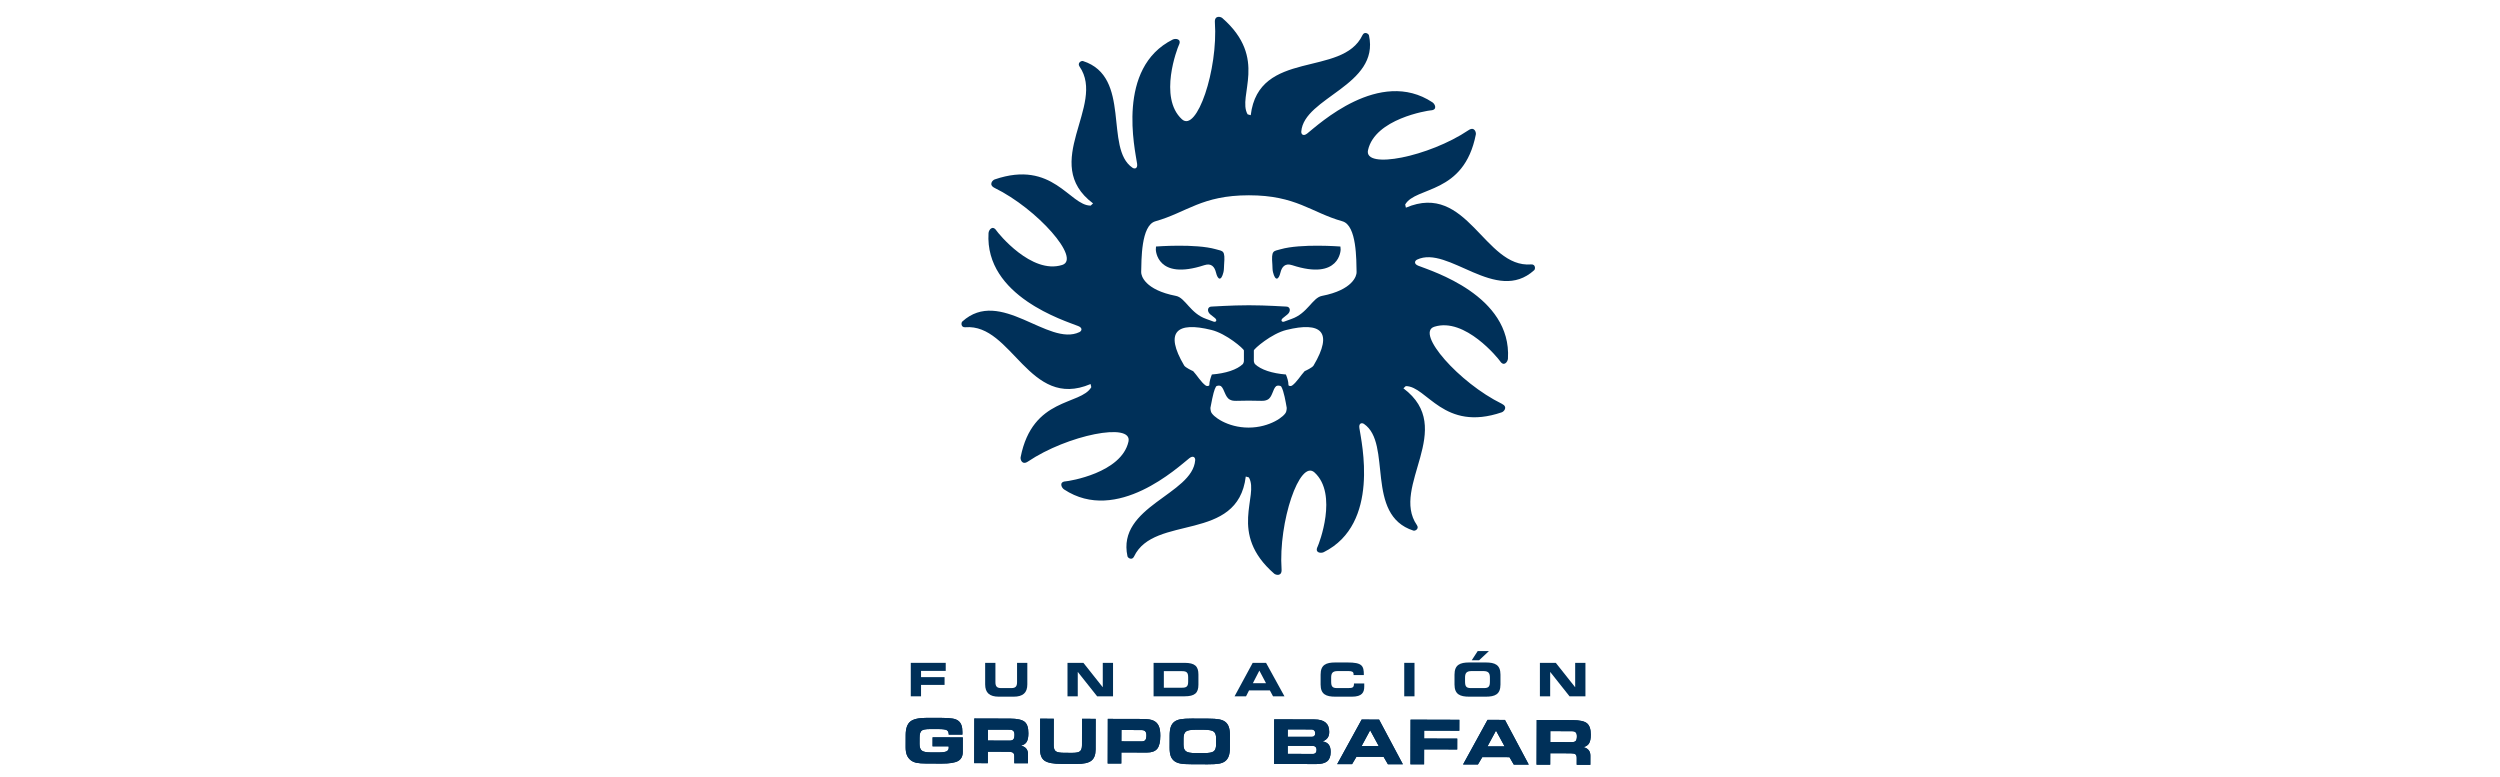 <?xml version="1.0" encoding="UTF-8" standalone="no"?>
<svg
   xmlns:dc="http://purl.org/dc/elements/1.1/"
   xmlns:cc="http://creativecommons.org/ns#"
   xmlns:rdf="http://www.w3.org/1999/02/22-rdf-syntax-ns#"
   xmlns:svg="http://www.w3.org/2000/svg"
   xmlns="http://www.w3.org/2000/svg"
   xmlns:sodipodi="http://sodipodi.sourceforge.net/DTD/sodipodi-0.dtd"
   xmlns:inkscape="http://www.inkscape.org/namespaces/inkscape"
   width="1010"
   height="314"
   viewBox="0 0 757.5 235.5"
   version="1.1"
   id="svg67"
   sodipodi:docname="grupo_bafar.svg"
   inkscape:version="0.92.4 (5da689c313, 2019-01-14)">
  <defs
     id="defs71" />
  <sodipodi:namedview
     pagecolor="#ffffff"
     bordercolor="#666666"
     borderopacity="1"
     objecttolerance="10"
     gridtolerance="10"
     guidetolerance="10"
     inkscape:pageopacity="0"
     inkscape:pageshadow="2"
     inkscape:window-width="2400"
     inkscape:window-height="1261"
     id="namedview69"
     showgrid="false"
     inkscape:zoom="0.68559473"
     inkscape:cx="181.99333"
     inkscape:cy="172.11334"
     inkscape:window-x="2391"
     inkscape:window-y="-9"
     inkscape:window-maximized="1"
     inkscape:current-layer="svg67"
     units="px" />
  <g
     id="surface1"
     transform="translate(238.5,-10.67)">
    <path
       style="fill:#003059;fill-opacity:1;fill-rule:nonzero;stroke:none"
       d="m 48.965,233.246 v -0.031 c 0,-0.625 -0.188,-1.055 -0.562,-1.285 -0.375,-0.23 -1.219,-0.348 -2.543,-0.352 l -2.41,-0.004 c -1.414,-0.008 -2.32,0.156 -2.715,0.496 -0.398,0.336 -0.602,1.051 -0.602,2.145 l -0.008,1.867 c 0,0.977 0.223,1.645 0.668,2.008 0.445,0.363 1.332,0.547 2.652,0.551 l 2.395,0.008 c 1.188,0 2.008,-0.105 2.453,-0.316 0.449,-0.219 0.676,-0.586 0.676,-1.109 0,-0.074 -0.012,-0.195 -0.035,-0.363 v -0.047 l -4.867,-0.008 0.008,-2.727 9.156,0.023 -0.012,4.426 c -0.004,1.273 -0.48,2.184 -1.418,2.719 -0.941,0.531 -2.582,0.797 -4.918,0.789 l -4.602,-0.012 c -1.406,-0.004 -2.449,-0.086 -3.121,-0.234 -0.668,-0.152 -1.238,-0.41 -1.703,-0.777 -0.543,-0.43 -0.934,-0.961 -1.184,-1.59 -0.246,-0.629 -0.371,-1.422 -0.367,-2.379 l 0.012,-3.668 c 0.008,-1.941 0.465,-3.293 1.387,-4.062 0.914,-0.762 2.586,-1.137 4.996,-1.133 l 4.617,0.012 c 1.492,0.004 2.59,0.074 3.297,0.211 0.703,0.133 1.262,0.359 1.664,0.68 0.426,0.324 0.734,0.77 0.938,1.324 0.203,0.555 0.301,1.25 0.297,2.09 0,0.195 0,0.352 -0.004,0.465 -0.004,0.105 -0.004,0.207 -0.016,0.301"
       id="path2"
       inkscape:connector-curvature="0" />
    <path
       style="fill:#003059;fill-opacity:1;fill-rule:nonzero;stroke:none"
       d="m 67.406,231.77 -6.566,-0.019 -0.008,3.305 6.566,0.023 c 0.551,0 0.938,-0.129 1.156,-0.387 0.227,-0.258 0.336,-0.719 0.336,-1.395 0,-0.531 -0.109,-0.922 -0.348,-1.164 -0.238,-0.242 -0.617,-0.363 -1.137,-0.363 m 0.164,-3.363 c 2.148,0.012 3.605,0.332 4.387,0.969 0.77,0.633 1.156,1.793 1.148,3.477 0,1.164 -0.176,2.035 -0.523,2.602 -0.348,0.57 -0.926,0.953 -1.742,1.141 0.715,0.172 1.254,0.473 1.609,0.906 0.355,0.422 0.535,0.984 0.531,1.672 l -0.008,2.773 -4.137,-0.008 0.004,-2.066 c 0.004,-0.535 -0.125,-0.906 -0.371,-1.105 -0.254,-0.199 -0.75,-0.305 -1.488,-0.305 l -6.156,-0.016 -0.012,3.469 -4.137,-0.008 0.039,-13.531"
       id="path4"
       inkscape:connector-curvature="0" />
    <path
       style="fill:#003059;fill-opacity:1;fill-rule:nonzero;stroke:none"
       d="m 76.66,228.43 4.137,0.012 -0.023,8.02 c -0.004,0.914 0.203,1.527 0.617,1.836 0.414,0.316 1.312,0.477 2.699,0.477 l 2.34,0.008 c 1.148,0.004 1.922,-0.16 2.312,-0.488 0.398,-0.332 0.594,-0.93 0.598,-1.812 l 0.016,-8.012 4.137,0.008 -0.023,9.297 c -0.004,1.59 -0.438,2.719 -1.289,3.383 -0.863,0.668 -2.344,0.996 -4.453,0.988 l -4.594,-0.012 c -2.48,-0.008 -4.184,-0.328 -5.113,-0.969 -0.926,-0.633 -1.387,-1.785 -1.383,-3.434"
       id="path6"
       inkscape:connector-curvature="0" />
    <path
       style="fill:#003059;fill-opacity:1;fill-rule:nonzero;stroke:none"
       d="m 107.379,231.879 -6.082,-0.023 -0.016,3.445 6.09,0.016 c 0.555,0 0.938,-0.133 1.16,-0.406 0.219,-0.27 0.332,-0.746 0.336,-1.441 0,-0.555 -0.117,-0.957 -0.352,-1.215 -0.238,-0.25 -0.617,-0.375 -1.137,-0.375 m 0.156,-3.363 c 0.918,0.004 1.656,0.047 2.203,0.133 0.547,0.094 1.016,0.238 1.398,0.438 0.684,0.359 1.18,0.891 1.488,1.602 0.305,0.707 0.461,1.68 0.453,2.922 -0.004,1.855 -0.316,3.164 -0.938,3.93 -0.625,0.766 -1.668,1.148 -3.145,1.145 l -7.723,-0.027 -0.008,3.363 -4.129,-0.008 0.031,-13.523"
       id="path8"
       inkscape:connector-curvature="0" />
    <path
       style="fill:#003059;fill-opacity:1;fill-rule:nonzero;stroke:none"
       d="m 123.734,238.855 2.621,0.004 c 1.457,0.004 2.422,-0.176 2.902,-0.539 0.477,-0.363 0.715,-1.043 0.715,-2.031 l 0.008,-1.914 c 0,-0.984 -0.234,-1.664 -0.711,-2.027 -0.477,-0.367 -1.441,-0.555 -2.898,-0.559 l -2.637,-0.004 c -1.484,-0.004 -2.465,0.176 -2.922,0.547 -0.465,0.367 -0.703,1.062 -0.703,2.09 l -0.004,1.879 c -0.004,0.977 0.238,1.637 0.727,2 0.48,0.367 1.449,0.551 2.902,0.555 m -1.125,3.383 c -1.582,-0.004 -2.738,-0.074 -3.473,-0.223 -0.73,-0.145 -1.328,-0.391 -1.789,-0.734 -0.52,-0.391 -0.895,-0.902 -1.121,-1.527 -0.223,-0.629 -0.34,-1.457 -0.34,-2.5 l 0.012,-3.672 c 0.004,-1.133 0.121,-2.031 0.355,-2.688 0.227,-0.66 0.605,-1.184 1.125,-1.566 0.461,-0.34 1.062,-0.582 1.816,-0.723 0.758,-0.145 1.902,-0.215 3.434,-0.215 l 4.852,0.016 c 1.535,0.008 2.684,0.082 3.441,0.227 0.758,0.152 1.359,0.395 1.809,0.738 0.5,0.379 0.867,0.898 1.098,1.559 0.234,0.66 0.348,1.512 0.344,2.535 l -0.008,3.762 c -0.004,1.043 -0.121,1.891 -0.359,2.539 -0.234,0.652 -0.602,1.172 -1.105,1.555 -0.453,0.348 -1.055,0.586 -1.801,0.727 -0.746,0.141 -1.895,0.207 -3.461,0.203"
       id="path10"
       inkscape:connector-curvature="0" />
    <path
       style="fill:#003059;fill-opacity:1;fill-rule:nonzero;stroke:none"
       d="m 158.949,233.93 c 0.348,0.004 0.609,-0.094 0.789,-0.281 0.184,-0.191 0.277,-0.473 0.277,-0.832 0,-0.332 -0.098,-0.605 -0.293,-0.812 -0.199,-0.207 -0.457,-0.312 -0.77,-0.312 l -7.258,-0.019 -0.012,2.242 z m 0.359,5.184 c 0.359,0 0.633,-0.109 0.828,-0.324 0.191,-0.211 0.293,-0.516 0.293,-0.918 0,-0.363 -0.102,-0.652 -0.301,-0.867 -0.203,-0.215 -0.477,-0.324 -0.812,-0.324 l -7.637,-0.019 v 2.426 z m 1.039,3.066 -12.812,-0.035 0.035,-13.523 12.191,0.035 c 1.512,0 2.645,0.316 3.383,0.941 0.746,0.633 1.117,1.578 1.113,2.852 -0.004,0.723 -0.168,1.316 -0.492,1.777 -0.328,0.465 -0.836,0.824 -1.523,1.086 0.855,0.141 1.477,0.473 1.867,0.988 0.395,0.516 0.59,1.262 0.582,2.234 0,1.277 -0.348,2.207 -1.031,2.781 -0.688,0.578 -1.793,0.867 -3.312,0.863"
       id="path12"
       inkscape:connector-curvature="0" />
    <path
       style="fill:#003059;fill-opacity:1;fill-rule:nonzero;stroke:none"
       d="m 174.066,236.723 5.199,0.012 -2.613,-4.801 z m -2.891,5.484 -4.504,-0.012 7.418,-13.504 5.27,0.016 7.211,13.539 -4.531,-0.008 -1.305,-2.246 -8.23,-0.023"
       id="path14"
       inkscape:connector-curvature="0" />
    <path
       style="fill:#003059;fill-opacity:1;fill-rule:nonzero;stroke:none"
       d="m 203.672,232.082 -10.645,-0.035 -0.008,2.398 10.027,0.031 -0.008,3.281 -10.023,-0.027 -0.012,4.539 -4.137,-0.012 0.035,-13.531 14.781,0.043"
       id="path16"
       inkscape:connector-curvature="0" />
    <path
       style="fill:#003059;fill-opacity:1;fill-rule:nonzero;stroke:none"
       d="m 212.207,236.82 5.195,0.016 -2.613,-4.797 z m -2.898,5.492 -4.5,-0.012 7.418,-13.512 5.27,0.016 7.215,13.543 -4.535,-0.008 -1.305,-2.246 -8.234,-0.019"
       id="path18"
       inkscape:connector-curvature="0" />
    <path
       style="fill:#003059;fill-opacity:1;fill-rule:nonzero;stroke:none"
       d="m 237.812,232.223 -6.566,-0.019 -0.012,3.309 6.566,0.019 c 0.555,0 0.941,-0.125 1.16,-0.379 0.223,-0.262 0.336,-0.73 0.336,-1.398 0,-0.531 -0.113,-0.926 -0.352,-1.164 -0.23,-0.242 -0.613,-0.367 -1.133,-0.367 m 0.16,-3.363 c 2.148,0.012 3.609,0.328 4.383,0.965 0.777,0.637 1.164,1.797 1.16,3.48 -0.004,1.172 -0.184,2.035 -0.531,2.602 -0.344,0.57 -0.922,0.949 -1.738,1.141 0.715,0.172 1.25,0.477 1.609,0.902 0.355,0.434 0.535,0.992 0.531,1.672 l -0.008,2.781 -4.137,-0.012 0.004,-2.062 c 0,-0.543 -0.125,-0.906 -0.375,-1.109 -0.254,-0.195 -0.75,-0.301 -1.488,-0.301 l -6.152,-0.012 -0.016,3.461 -4.133,-0.008 0.039,-13.527"
       id="path20"
       inkscape:connector-curvature="0" />
    <path
       style="fill:#003059;fill-opacity:1;fill-rule:nonzero;stroke:none"
       d="m 172.547,93.121 c -0.086,-3.574 0.102,-14.148 -4.285,-15.395 -9.574,-2.711 -14.023,-7.883 -28.348,-7.883 -14.316,0 -18.758,5.172 -28.344,7.883 -4.379,1.246 -4.191,11.82 -4.293,15.395 -0.035,1.086 1.102,5.383 10.539,7.211 2.855,0.547 4.32,5.32 9.211,6.992 0.734,0.254 1.469,0.508 2.203,0.801 0.695,0.25 1.227,-0.422 0.355,-1.121 -0.488,-0.387 -0.969,-0.785 -1.359,-1.074 -1.082,-0.887 -0.891,-2.367 0.379,-2.367 0.586,0 5.793,-0.398 11.309,-0.398 5.512,0 10.715,0.398 11.309,0.398 1.277,0 1.473,1.48 0.383,2.367 -0.398,0.289 -0.875,0.688 -1.332,1.074 -0.91,0.699 -0.375,1.371 0.312,1.121 0.75,-0.293 1.484,-0.547 2.203,-0.801 4.91,-1.672 6.371,-6.445 9.25,-6.992 9.41,-1.828 10.551,-6.125 10.508,-7.211 m -21.227,17.512 c -4.551,1.098 -9.906,5.75 -9.906,6.234 v 3.172 c 0,0.312 0.227,0.836 0.305,0.918 1.828,1.754 5.203,2.84 9.41,3.184 0.422,1.043 0.75,2.043 0.777,3.203 0,0.273 0.691,0.418 1.066,0.168 1.418,-0.984 2.703,-3.191 3.836,-4.383 0.344,-0.148 2.34,-1.082 2.703,-1.707 6.109,-10.316 2.184,-13.352 -8.191,-10.789 m -13.215,10.324 c 0.078,-0.082 0.297,-0.605 0.297,-0.918 v -3.172 c 0,-0.484 -5.332,-5.137 -9.891,-6.234 -10.367,-2.562 -14.301,0.473 -8.211,10.789 0.379,0.625 2.383,1.559 2.723,1.707 1.133,1.191 2.402,3.398 3.84,4.383 0.359,0.25 1.059,0.105 1.059,-0.168 0.016,-1.16 0.379,-2.16 0.77,-3.203 4.207,-0.344 7.59,-1.43 9.414,-3.184 m 11.637,6.887 c -0.254,-0.414 -1.227,-0.414 -1.559,-0.18 -1.086,0.898 -1.125,3.391 -2.645,4.117 -0.586,0.285 -1.02,0.344 -1.863,0.344 -1.223,-0.023 -2.711,-0.059 -3.863,-0.059 -1.125,0 -2.551,0.035 -3.781,0.059 -0.82,0 -1.266,-0.059 -1.832,-0.344 -1.539,-0.727 -1.668,-3.219 -2.754,-4.117 -0.312,-0.234 -1.297,-0.234 -1.52,0.18 -0.484,0.828 -0.875,2.152 -1.625,6.172 -0.074,0.145 -0.062,0.719 0.121,1.383 0.375,1.371 4.926,4.832 11.391,4.832 6.469,0 11.039,-3.461 11.395,-4.832 0.191,-0.664 0.191,-1.238 0.129,-1.383 -0.273,-1.535 -0.809,-4.777 -1.594,-6.172 m -9.273,-82.266 c 2.422,-20.148 27.766,-11.383 33.855,-24.258 0.574,-1.219 1.855,-0.473 1.977,0.082 3.281,15.18 -19.715,18.711 -20.516,29.133 -0.055,0.789 0.582,1.531 1.773,0.605 3.363,-2.648 21.953,-20.062 37.969,-9.469 0.805,0.523 1.613,2.32 -0.523,2.441 -0.926,0.07 -16.879,2.539 -18.996,12.047 -1.324,5.961 18.465,2.016 30.461,-6.047 1.758,-1.184 2.348,0.609 2.207,1.309 -3.594,18.309 -18.219,15.66 -21.41,21.223 l 0.219,0.953 c 18.672,-7.98 23.75,18.352 37.941,17.191 1.344,-0.105 1.344,1.391 0.926,1.754 -11.523,10.441 -26.059,-7.715 -35.488,-3.203 -0.715,0.355 -1.043,1.281 0.363,1.844 3.965,1.582 28.344,8.98 27.18,28.156 -0.059,0.945 -1.203,2.547 -2.387,0.762 -0.516,-0.773 -10.621,-13.367 -19.918,-10.43 -5.836,1.836 7.492,16.992 20.461,23.348 1.902,0.938 0.652,2.348 -0.023,2.578 -17.641,6.039 -22.68,-7.953 -29.094,-7.938 l -0.711,0.672 c 16.246,12.176 -4.016,29.75 4.086,41.453 0.766,1.09 -0.52,1.848 -1.062,1.66 -14.789,-4.742 -6.336,-26.414 -14.969,-32.32 -0.66,-0.449 -1.629,-0.262 -1.402,1.234 0.617,4.23 6.387,29.055 -10.797,37.617 -0.855,0.418 -2.809,0.23 -1.859,-1.676 0.41,-0.828 6.258,-15.883 -0.926,-22.465 -4.504,-4.141 -10.977,14.984 -9.992,29.387 0.141,2.117 -1.703,1.734 -2.246,1.262 -14.047,-12.258 -4.453,-23.598 -7.664,-29.156 l -0.938,-0.27 c -2.426,20.141 -27.773,11.375 -33.859,24.25 -0.586,1.219 -1.859,0.469 -1.984,-0.082 -3.277,-15.176 19.727,-18.699 20.516,-29.113 0.062,-0.809 -0.578,-1.551 -1.77,-0.609 -3.352,2.648 -21.953,20.043 -37.969,9.457 -0.797,-0.527 -1.609,-2.32 0.527,-2.449 0.922,-0.055 16.875,-2.516 18.996,-12.035 1.316,-5.98 -18.469,-2.02 -30.465,6.043 -1.758,1.184 -2.348,-0.613 -2.215,-1.309 3.594,-18.301 18.223,-15.668 21.418,-21.23 l -0.219,-0.949 c -18.672,7.977 -23.746,-18.359 -37.945,-17.207 -1.344,0.129 -1.344,-1.355 -0.918,-1.738 11.516,-10.43 26.059,7.719 35.484,3.211 0.723,-0.359 1.043,-1.277 -0.363,-1.832 -3.965,-1.598 -28.348,-9.004 -27.18,-28.172 0.055,-0.949 1.203,-2.535 2.391,-0.762 0.504,0.77 10.617,13.359 19.922,10.422 5.828,-1.828 -7.496,-16.988 -20.473,-23.344 -1.895,-0.938 -0.648,-2.348 0.027,-2.574 17.648,-6.051 22.68,7.953 29.086,7.934 l 0.719,-0.668 C 76.449,60.109 96.711,42.555 88.609,30.848 c -0.762,-1.113 0.52,-1.852 1.051,-1.676 14.797,4.754 6.355,26.43 14.977,32.32 0.66,0.457 1.629,0.277 1.402,-1.223 -0.613,-4.238 -6.383,-29.039 10.801,-37.621 0.852,-0.41 2.805,-0.223 1.855,1.688 -0.406,0.832 -6.258,15.875 0.926,22.469 4.508,4.125 10.973,-14.98 9.988,-29.41 -0.137,-2.105 1.707,-1.73 2.246,-1.262 14.051,12.27 4.453,23.617 7.668,29.176"
       id="path22"
       inkscape:connector-curvature="0" />
    <path
       style="fill:#003059;fill-opacity:1;fill-rule:nonzero;stroke:none"
       d="m 111.77,85.367 c 0,0 11.977,-0.934 18.125,0.824 2.211,0.648 2.875,0.188 2.504,4.688 -0.059,0.75 -0.012,1.504 -0.184,2.23 -0.688,2.871 -1.738,2.363 -2.273,0.141 -0.406,-1.68 -1.367,-2.945 -3.531,-2.234 -14.531,4.762 -14.699,-4.715 -14.699,-4.715"
       id="path24"
       inkscape:connector-curvature="0" />
    <path
       style="fill:#003059;fill-opacity:1;fill-rule:nonzero;stroke:none"
       d="m 167.715,86.301 c 0,0 -0.164,9.477 -14.707,4.715 -2.152,-0.715 -3.121,0.555 -3.527,2.23 -0.527,2.227 -1.582,2.734 -2.27,-0.137 -0.18,-0.727 -0.125,-1.48 -0.184,-2.23 -0.363,-4.5 0.301,-4.039 2.504,-4.688 6.152,-1.758 18.117,-0.824 18.117,-0.824"
       id="path26"
       inkscape:connector-curvature="0" />
    <path
       style="fill:#003059;fill-opacity:1;fill-rule:nonzero;stroke:none"
       d="m 48.965,233.246 v -0.031 c 0,-0.625 -0.188,-1.055 -0.562,-1.285 -0.375,-0.23 -1.219,-0.348 -2.543,-0.352 l -2.41,-0.004 c -1.414,-0.008 -2.32,0.156 -2.715,0.496 -0.398,0.336 -0.602,1.051 -0.602,2.145 l -0.008,1.867 c 0,0.977 0.223,1.645 0.668,2.008 0.445,0.363 1.332,0.547 2.652,0.551 l 2.395,0.008 c 1.188,0 2.008,-0.105 2.453,-0.316 0.449,-0.219 0.676,-0.586 0.676,-1.109 0,-0.074 -0.012,-0.195 -0.035,-0.363 v -0.047 l -4.867,-0.008 0.008,-2.727 9.156,0.023 -0.012,4.426 c -0.004,1.273 -0.48,2.184 -1.418,2.719 -0.941,0.531 -2.582,0.797 -4.918,0.789 l -4.602,-0.012 c -1.406,-0.004 -2.449,-0.086 -3.121,-0.234 -0.668,-0.152 -1.238,-0.41 -1.703,-0.777 -0.543,-0.43 -0.934,-0.961 -1.184,-1.59 -0.246,-0.629 -0.371,-1.422 -0.367,-2.379 l 0.012,-3.668 c 0.008,-1.941 0.465,-3.293 1.387,-4.062 0.914,-0.762 2.586,-1.137 4.996,-1.133 l 4.617,0.012 c 1.492,0.004 2.59,0.074 3.297,0.211 0.703,0.133 1.262,0.359 1.664,0.68 0.426,0.324 0.734,0.77 0.938,1.324 0.203,0.555 0.301,1.25 0.297,2.09 0,0.195 0,0.352 -0.004,0.465 -0.004,0.105 -0.004,0.207 -0.016,0.301"
       id="path28"
       inkscape:connector-curvature="0" />
    <path
       style="fill:#003059;fill-opacity:1;fill-rule:nonzero;stroke:none"
       d="m 67.406,231.77 -6.566,-0.019 -0.008,3.305 6.566,0.023 c 0.551,0 0.938,-0.129 1.156,-0.387 0.227,-0.258 0.336,-0.719 0.336,-1.395 0,-0.531 -0.109,-0.922 -0.348,-1.164 -0.238,-0.242 -0.617,-0.363 -1.137,-0.363 m 0.164,-3.363 c 2.148,0.012 3.605,0.332 4.387,0.969 0.77,0.633 1.156,1.793 1.148,3.477 0,1.164 -0.176,2.035 -0.523,2.602 -0.348,0.57 -0.926,0.953 -1.742,1.141 0.715,0.172 1.254,0.473 1.609,0.906 0.355,0.422 0.535,0.984 0.531,1.672 l -0.008,2.773 -4.137,-0.008 0.004,-2.066 c 0.004,-0.535 -0.125,-0.906 -0.371,-1.105 -0.254,-0.199 -0.75,-0.305 -1.488,-0.305 l -6.156,-0.016 -0.012,3.469 -4.137,-0.008 0.039,-13.531"
       id="path30"
       inkscape:connector-curvature="0" />
    <path
       style="fill:#003059;fill-opacity:1;fill-rule:nonzero;stroke:none"
       d="m 76.66,228.43 4.137,0.012 -0.023,8.02 c -0.004,0.914 0.203,1.527 0.617,1.836 0.414,0.316 1.312,0.477 2.699,0.477 l 2.34,0.008 c 1.148,0.004 1.922,-0.16 2.312,-0.488 0.398,-0.332 0.594,-0.93 0.598,-1.812 l 0.016,-8.012 4.137,0.008 -0.023,9.297 c -0.004,1.59 -0.438,2.719 -1.289,3.383 -0.863,0.668 -2.344,0.996 -4.453,0.988 l -4.594,-0.012 c -2.48,-0.008 -4.184,-0.328 -5.113,-0.969 -0.926,-0.633 -1.387,-1.785 -1.383,-3.434"
       id="path32"
       inkscape:connector-curvature="0" />
    <path
       style="fill:#003059;fill-opacity:1;fill-rule:nonzero;stroke:none"
       d="m 107.379,231.879 -6.082,-0.023 -0.016,3.445 6.09,0.016 c 0.555,0 0.938,-0.133 1.16,-0.406 0.219,-0.27 0.332,-0.746 0.336,-1.441 0,-0.555 -0.117,-0.957 -0.352,-1.215 -0.238,-0.25 -0.617,-0.375 -1.137,-0.375 m 0.156,-3.363 c 0.918,0.004 1.656,0.047 2.203,0.133 0.547,0.094 1.016,0.238 1.398,0.438 0.684,0.359 1.18,0.891 1.488,1.602 0.305,0.707 0.461,1.68 0.453,2.922 -0.004,1.855 -0.316,3.164 -0.938,3.93 -0.625,0.766 -1.668,1.148 -3.145,1.145 l -7.723,-0.027 -0.008,3.363 -4.129,-0.008 0.031,-13.523"
       id="path34"
       inkscape:connector-curvature="0" />
    <path
       style="fill:#003059;fill-opacity:1;fill-rule:nonzero;stroke:none"
       d="m 123.734,238.855 2.621,0.004 c 1.457,0.004 2.422,-0.176 2.902,-0.539 0.477,-0.363 0.715,-1.043 0.715,-2.031 l 0.008,-1.914 c 0,-0.984 -0.234,-1.664 -0.711,-2.027 -0.477,-0.367 -1.441,-0.555 -2.898,-0.559 l -2.637,-0.004 c -1.484,-0.004 -2.465,0.176 -2.922,0.547 -0.465,0.367 -0.703,1.062 -0.703,2.09 l -0.004,1.879 c -0.004,0.977 0.238,1.637 0.727,2 0.48,0.367 1.449,0.551 2.902,0.555 m -1.125,3.383 c -1.582,-0.004 -2.738,-0.074 -3.473,-0.223 -0.73,-0.145 -1.328,-0.391 -1.789,-0.734 -0.52,-0.391 -0.895,-0.902 -1.121,-1.527 -0.223,-0.629 -0.34,-1.457 -0.34,-2.5 l 0.012,-3.672 c 0.004,-1.133 0.121,-2.031 0.355,-2.688 0.227,-0.66 0.605,-1.184 1.125,-1.566 0.461,-0.34 1.062,-0.582 1.816,-0.723 0.758,-0.145 1.902,-0.215 3.434,-0.215 l 4.852,0.016 c 1.535,0.008 2.684,0.082 3.441,0.227 0.758,0.152 1.359,0.395 1.809,0.738 0.5,0.379 0.867,0.898 1.098,1.559 0.234,0.66 0.348,1.512 0.344,2.535 l -0.008,3.762 c -0.004,1.043 -0.121,1.891 -0.359,2.539 -0.234,0.652 -0.602,1.172 -1.105,1.555 -0.453,0.348 -1.055,0.586 -1.801,0.727 -0.746,0.141 -1.895,0.207 -3.461,0.203"
       id="path36"
       inkscape:connector-curvature="0" />
    <path
       style="fill:#003059;fill-opacity:1;fill-rule:nonzero;stroke:none"
       d="m 158.949,233.93 c 0.348,0.004 0.609,-0.094 0.789,-0.281 0.184,-0.191 0.277,-0.473 0.277,-0.832 0,-0.332 -0.098,-0.605 -0.293,-0.812 -0.199,-0.207 -0.457,-0.312 -0.77,-0.312 l -7.258,-0.019 -0.012,2.242 z m 0.359,5.184 c 0.359,0 0.633,-0.109 0.828,-0.324 0.191,-0.211 0.293,-0.516 0.293,-0.918 0,-0.363 -0.102,-0.652 -0.301,-0.867 -0.203,-0.215 -0.477,-0.324 -0.812,-0.324 l -7.637,-0.019 v 2.426 z m 1.039,3.066 -12.812,-0.035 0.035,-13.523 12.191,0.035 c 1.512,0 2.645,0.316 3.383,0.941 0.746,0.633 1.117,1.578 1.113,2.852 -0.004,0.723 -0.168,1.316 -0.492,1.777 -0.328,0.465 -0.836,0.824 -1.523,1.086 0.855,0.141 1.477,0.473 1.867,0.988 0.395,0.516 0.59,1.262 0.582,2.234 0,1.277 -0.348,2.207 -1.031,2.781 -0.688,0.578 -1.793,0.867 -3.312,0.863"
       id="path38"
       inkscape:connector-curvature="0" />
    <path
       style="fill:#003059;fill-opacity:1;fill-rule:nonzero;stroke:none"
       d="m 174.066,236.723 5.199,0.012 -2.613,-4.801 z m -2.891,5.484 -4.504,-0.012 7.418,-13.504 5.27,0.016 7.211,13.539 -4.531,-0.008 -1.305,-2.246 -8.23,-0.023"
       id="path40"
       inkscape:connector-curvature="0" />
    <path
       style="fill:#003059;fill-opacity:1;fill-rule:nonzero;stroke:none"
       d="m 203.672,232.082 -10.645,-0.035 -0.008,2.398 10.027,0.031 -0.008,3.281 -10.023,-0.027 -0.012,4.539 -4.137,-0.012 0.035,-13.531 14.781,0.043"
       id="path42"
       inkscape:connector-curvature="0" />
    <path
       style="fill:#003059;fill-opacity:1;fill-rule:nonzero;stroke:none"
       d="m 212.207,236.82 5.195,0.016 -2.613,-4.797 z m -2.898,5.492 -4.5,-0.012 7.418,-13.512 5.27,0.016 7.215,13.543 -4.535,-0.008 -1.305,-2.246 -8.234,-0.019"
       id="path44"
       inkscape:connector-curvature="0" />
    <path
       style="fill:#003059;fill-opacity:1;fill-rule:nonzero;stroke:none"
       d="m 237.812,232.223 -6.566,-0.019 -0.012,3.309 6.566,0.019 c 0.555,0 0.941,-0.125 1.16,-0.379 0.223,-0.262 0.336,-0.73 0.336,-1.398 0,-0.531 -0.113,-0.926 -0.352,-1.164 -0.23,-0.242 -0.613,-0.367 -1.133,-0.367 m 0.16,-3.363 c 2.148,0.012 3.609,0.328 4.383,0.965 0.777,0.637 1.164,1.797 1.16,3.48 -0.004,1.172 -0.184,2.035 -0.531,2.602 -0.344,0.57 -0.922,0.949 -1.738,1.141 0.715,0.172 1.25,0.477 1.609,0.902 0.355,0.434 0.535,0.992 0.531,1.672 l -0.008,2.781 -4.137,-0.012 0.004,-2.062 c 0,-0.543 -0.125,-0.906 -0.375,-1.109 -0.254,-0.195 -0.75,-0.301 -1.488,-0.301 l -6.152,-0.012 -0.016,3.461 -4.133,-0.008 0.039,-13.527"
       id="path46"
       inkscape:connector-curvature="0" />
    <path
       style="fill:#003059;fill-opacity:1;fill-rule:nonzero;stroke:none"
       d="m 37.465,211.512 h 10.59 v 2.438 h -7.48 v 1.891 h 7.129 v 2.355 h -7.129 v 3.457 h -3.109"
       id="path48"
       inkscape:connector-curvature="0" />
    <path
       style="fill:#003059;fill-opacity:1;fill-rule:nonzero;stroke:none"
       d="m 60.004,211.512 h 3.109 v 5.855 c 0,1.289 0.465,1.793 1.738,1.793 h 3.082 c 1.273,0 1.734,-0.504 1.734,-1.793 v -5.855 h 3.113 v 6.527 c 0,2.523 -1.305,3.727 -4.164,3.727 h -4.453 c -2.855,0 -4.16,-1.203 -4.16,-3.727"
       id="path50"
       inkscape:connector-curvature="0" />
    <path
       style="fill:#003059;fill-opacity:1;fill-rule:nonzero;stroke:none"
       d="m 84.953,211.512 h 4.816 l 5.844,7.367 h 0.027 v -7.367 H 98.75 v 10.141 h -4.816 l -5.844,-7.367 H 88.062 v 7.367 h -3.109"
       id="path52"
       inkscape:connector-curvature="0" />
    <path
       style="fill:#003059;fill-opacity:1;fill-rule:nonzero;stroke:none"
       d="m 114.145,219.047 h 5.52 c 1.332,0 1.848,-0.375 1.848,-1.82 v -1.371 c 0,-1.445 -0.516,-1.824 -1.848,-1.824 h -5.52 z m -3.109,-7.535 h 9.387 c 3.109,0 4.199,1.023 4.199,3.531 v 3.082 c 0,2.508 -1.09,3.527 -4.199,3.527 h -9.387"
       id="path54"
       inkscape:connector-curvature="0" />
    <path
       style="fill:#003059;fill-opacity:1;fill-rule:nonzero;stroke:none"
       d="m 141.121,217.676 h 3.98 l -2.016,-3.812 z m -0.055,-6.164 h 4.047 l 5.578,10.141 h -3.461 l -0.965,-1.793 h -6.305 l -0.91,1.793 h -3.477"
       id="path56"
       inkscape:connector-curvature="0" />
    <path
       style="fill:#003059;fill-opacity:1;fill-rule:nonzero;stroke:none"
       d="m 161.645,215.07 c 0,-2.973 1.668,-3.672 4.469,-3.672 h 3.656 c 4.426,0 5,0.953 4.973,3.824 h -3.109 v -0.277 c 0,-0.73 -0.531,-0.938 -1.457,-0.938 h -3.391 c -1.641,0 -1.945,0.77 -1.945,2.027 v 1.094 c 0,1.469 0.305,2.031 1.777,2.031 h 3.32 c 1.398,0 1.82,-0.141 1.82,-1.402 h 3.109 v 0.953 c 0,1.711 -0.617,3.055 -3.738,3.055 h -5.016 c -2.801,0 -4.469,-0.699 -4.469,-3.672"
       id="path58"
       inkscape:connector-curvature="0" />
    <path
       style="fill:#003059;fill-opacity:1;fill-rule:nonzero;stroke:none"
       d="m 186.984,221.656 h 3.109 v -10.145 h -3.109 z m 0,0"
       id="path60"
       inkscape:connector-curvature="0" />
    <path
       style="fill:#003059;fill-opacity:1;fill-rule:nonzero;stroke:none"
       d="m 209.234,207.953 h 3.402 l -2.965,2.773 h -2.23 z m -3.824,9.176 c 0,1.473 0.309,2.031 1.777,2.031 h 3.98 c 1.469,0 1.777,-0.559 1.777,-2.031 v -1.094 c 0,-1.262 -0.309,-2.031 -1.945,-2.031 h -3.645 c -1.637,0 -1.945,0.77 -1.945,2.031 z m -3.195,-2.059 c 0,-2.969 1.668,-3.672 4.469,-3.672 h 4.988 c 2.801,0 4.469,0.703 4.469,3.672 v 3.023 c 0,2.973 -1.668,3.672 -4.469,3.672 h -4.988 c -2.801,0 -4.469,-0.699 -4.469,-3.672"
       id="path62"
       inkscape:connector-curvature="0" />
    <path
       style="fill:#003059;fill-opacity:1;fill-rule:nonzero;stroke:none"
       d="m 228.09,211.512 h 4.816 l 5.844,7.367 h 0.027 v -7.367 h 3.109 v 10.141 h -4.82 l -5.84,-7.367 h -0.027 v 7.367 h -3.109"
       id="path64"
       inkscape:connector-curvature="0" />
  </g>
</svg>
